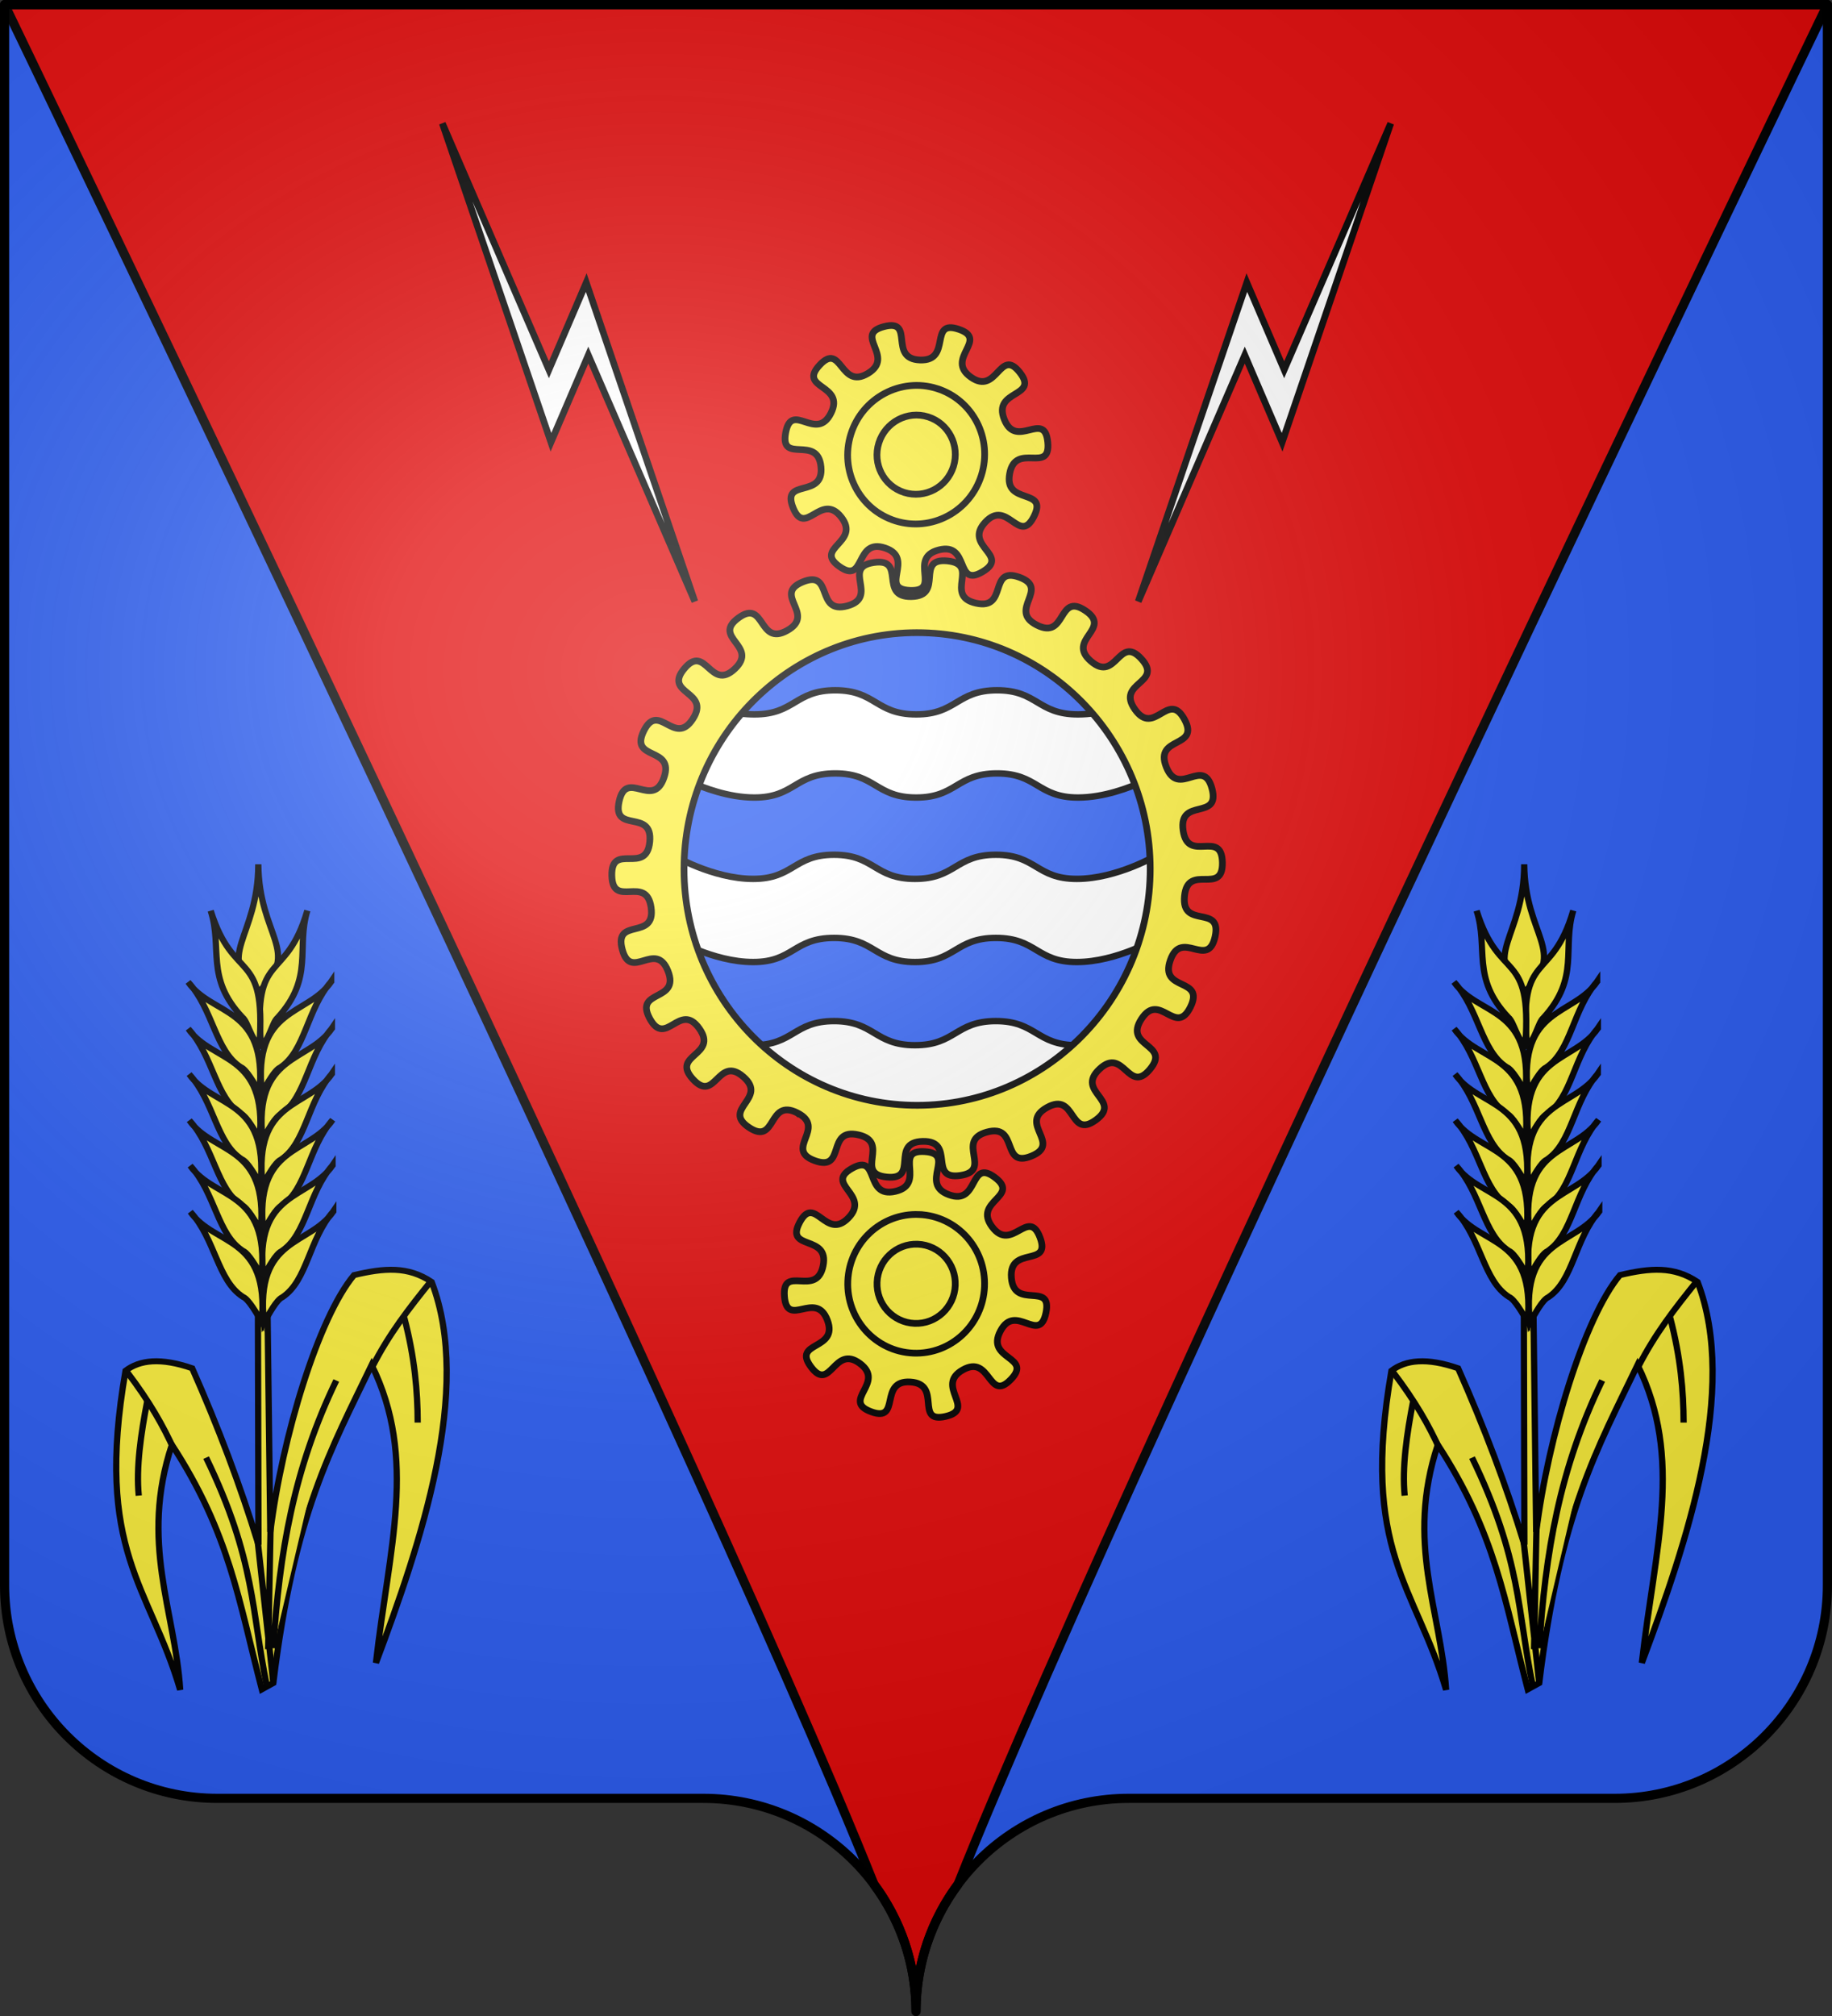 <svg xmlns="http://www.w3.org/2000/svg" xmlns:xlink="http://www.w3.org/1999/xlink" width="600" height="660" version="1.0"><rect width="100%" height="100%" fill="#333333" stroke="none"/><defs><g id="c"><path id="b" d="M0 0v1h.5z" transform="rotate(18 3.157 -.5)"/><use xlink:href="#b" width="810" height="540" transform="scale(-1 1)"/></g><g id="d"><use xlink:href="#c" width="810" height="540" transform="rotate(72)"/><use xlink:href="#c" width="810" height="540" transform="rotate(144)"/></g><radialGradient xlink:href="#a" id="e" cx="285.186" cy="200.448" r="300" fx="285.186" fy="200.448" gradientTransform="matrix(1.551 0 0 1.35 -152.894 151.099)" gradientUnits="userSpaceOnUse"/><linearGradient id="a"><stop offset="0" style="stop-color:#fff;stop-opacity:.314"/><stop offset=".19" style="stop-color:#fff;stop-opacity:.251"/><stop offset=".6" style="stop-color:#6b6b6b;stop-opacity:.125"/><stop offset="1" style="stop-color:#000;stop-opacity:.125"/></linearGradient></defs><g style="display:inline"><path d="M375 860.862c0-38.504 31.203-69.753 69.65-69.753h159.2c38.447 0 69.65-31.25 69.65-69.754V203.862h-597v517.493c0 38.504 31.203 69.754 69.65 69.754h159.2c38.447 0 69.65 31.25 69.65 69.753" style="display:inline;fill:#2b5df2;stroke:none;fill-opacity:1;fill-rule:nonzero" transform="translate(-75 -202.362)"/></g><path d="M1.5 1.5s226.182 468.68 284.75 615.438C294.877 628.55 300 642.923 300 658.5c0-15.577 5.123-29.949 13.75-41.562C372.318 470.18 598.5 1.5 598.5 1.5Z" style="display:inline;fill:#e20909;stroke:#000;stroke-width:3;stroke-linecap:round;stroke-linejoin:round;stroke-miterlimit:4;stroke-dasharray:none;stroke-dashoffset:0;stroke-opacity:1"/><g style="stroke:#000;stroke-width:1.987;stroke-miterlimit:4;stroke-opacity:1;stroke-dasharray:none"><path d="m318.912 394.122 32.3 93.638 11.114-25.598 31.69 72.35-32.3-93.637-11.114 25.597zM601.017 394.122l-32.3 93.638-11.115-25.598-31.69 72.35 32.3-93.637 11.114 25.597z" style="fill:#fff;fill-opacity:1;fill-rule:evenodd;stroke:#000;stroke-width:1.987;stroke-linecap:butt;stroke-linejoin:miter;stroke-miterlimit:4;stroke-opacity:1;stroke-dasharray:none" transform="matrix(1.101 0 0 1.115 -206.244 -399.057)"/></g><path d="M509.362 297.447c0 77.555-62.871 140.425-140.426 140.425s-140.425-62.87-140.425-140.425S291.38 157.02 368.936 157.02s140.426 62.87 140.426 140.426" style="fill:#fcef3c;fill-opacity:1;fill-rule:evenodd;stroke:#000;stroke-width:3.722;stroke-linecap:round;stroke-linejoin:round;stroke-miterlimit:4;stroke-opacity:1;stroke-dasharray:none;stroke-dashoffset:0" transform="matrix(.587 0 0 .595 81.68 103.527)"/><g style="stroke:#000;stroke-width:3.504;stroke-miterlimit:4;stroke-opacity:1;stroke-dasharray:none"><path d="M509.362 297.447c0 77.555-62.871 140.425-140.426 140.425s-140.425-62.87-140.425-140.425S291.38 157.02 368.936 157.02s140.426 62.87 140.426 140.426" style="fill:#2b5df2;fill-opacity:1;fill-rule:evenodd;stroke:#000;stroke-width:3.722;stroke-linecap:round;stroke-linejoin:round;stroke-miterlimit:4;stroke-opacity:1;stroke-dasharray:none;stroke-dashoffset:0" transform="matrix(.587 0 0 .595 83.272 106.42)"/><g style="stroke:#000;stroke-width:3.695;stroke-miterlimit:4;stroke-opacity:1;stroke-dasharray:none"><path d="M589.378 609.067c8.073 4.074 21.422 9.56 34.772 9.56 21.233 0 21.233-13.88 42.466-13.88s21.233 13.88 42.466 13.88 21.233-13.88 42.466-13.88 21.233 13.88 42.466 13.88c13.377 0 26.754-5.508 34.821-9.585l-17.115-41.01c-5.572 1.618-11.639 2.751-17.706 2.751-21.233 0-21.233-13.879-42.466-13.879s-21.233 13.88-42.466 13.88-21.233-13.88-42.466-13.88-21.233 13.88-42.466 13.88c-5.25 0-10.501-.85-15.43-2.127zm-8.323 90.322s21.233 13.879 42.466 13.879 21.233-13.88 42.466-13.88 21.233 13.88 42.466 13.88 21.233-13.88 42.466-13.88 21.233 13.88 42.466 13.88 42.466-13.88 42.466-13.88v-47.843s-21.233 13.88-42.466 13.88-21.233-13.88-42.466-13.88-21.233 13.88-42.466 13.88-21.233-13.88-42.466-13.88-21.233 13.88-42.466 13.88-42.466-13.88-42.466-13.88zm66.151 101.06c4.602-2.87 9.787-5.36 18.78-5.36 21.234 0 21.234 13.879 42.467 13.879s21.233-13.88 42.466-13.88c8.058 0 13.058 2 17.321 4.48l44.642-41.738c-6.05 1.902-12.773 3.294-19.497 3.294-21.233 0-21.233-13.88-42.466-13.88s-21.233 13.88-42.466 13.88-21.233-13.88-42.466-13.88-21.233 13.88-42.466 13.88c-8.278 0-16.557-2.11-23.576-4.684z" style="fill:#fff;fill-opacity:1;stroke:#000;stroke-width:3.695;stroke-miterlimit:4;stroke-opacity:1;stroke-dasharray:none" transform="matrix(.624 0 0 .569 -142.41 -90.897)"/></g></g><path d="M1019.174 255.604c-6.403 7.644-7.725-6.893-14.99-.087-7.264 6.806 6.931 9.282-1.09 15.151-8.021 5.87-5.872-8.566-14.533-3.72s4.537 10.694-4.637 14.447-3.679-9.742-13.232-7.137 1.88 11.484-7.913 12.902c-9.793 1.42-1.272-10.35-11.162-10.139s-.886 11.606-10.73 10.609c-9.844-.998 1.21-10.36-8.444-12.552s-3.6 11.054-12.923 7.697c-9.322-3.356 3.62-9.764-5.235-14.235s-6.106 9.86-14.365 4.34c-8.258-5.52 5.82-8.603-1.721-15.092s-8.257 8.092-14.972.729 7.683-6.94 1.892-15.07c-5.79-8.13-9.928 5.854-14.71-2.924-4.78-8.778 9.099-4.876 5.396-14.174s-11.021 3.277-13.591-6.406 9.985-2.527 8.585-12.453-11.474.508-11.683-9.517c-.21-10.024 10.291-.032 11.276-10.008.984-9.977-11.261-2.29-9.097-12.074s10 2.465 13.312-6.983-10.393-4.955-5.982-13.93 9.128 4.82 14.574-3.551c5.447-8.37-8.92-7.332-2.519-14.976 6.403-7.644 7.725 6.893 14.99.087 7.264-6.806-6.931-9.283 1.09-15.152s5.872 8.567 14.533 3.72-4.537-10.694 4.636-14.446c9.174-3.753 3.68 9.741 13.233 7.137s-1.88-11.484 7.913-12.903 1.271 10.351 11.162 10.14c9.89-.213.886-11.607 10.73-10.609s-1.21 10.359 8.444 12.552 3.6-11.054 12.923-7.698c9.322 3.357-3.62 9.765 5.235 14.236 8.855 4.47 6.106-9.86 14.364-4.34 8.26 5.52-5.82 8.603 1.722 15.092 7.542 6.488 8.257-8.092 14.972-.73 6.715 7.363-7.683 6.941-1.892 15.07 5.79 8.13 9.927-5.853 14.71 2.925 4.78 8.777-9.1 4.875-5.396 14.173 3.702 9.298 11.021-3.276 13.591 6.406 2.57 9.683-9.985 2.528-8.585 12.453 1.4 9.926 11.474-.507 11.683 9.517.21 10.025-10.292.032-11.276 10.009-.985 9.977 11.26 2.29 9.097 12.074s-10-2.465-13.312 6.983 10.393 4.955 5.982 13.93-9.128-4.82-14.574 3.55c-5.447 8.371 8.92 7.333 2.518 14.977m.067-57.883c-.923 38.779-32.724 69.492-70.986 68.557-38.26-.935-68.564-33.166-67.642-71.945.923-38.778 32.724-69.491 70.985-68.556s68.565 33.166 67.643 71.944" style="fill:#fcef3c;fill-opacity:1;fill-rule:evenodd;stroke:#000;stroke-width:2;stroke-linecap:round;stroke-linejoin:round;stroke-miterlimit:4;stroke-opacity:1;stroke-dasharray:none;stroke-dashoffset:0;display:inline" transform="matrix(1.101 0 0 1.101 -745.505 68.664)"/><g style="stroke:#000;stroke-width:2;stroke-miterlimit:4;stroke-opacity:1;stroke-dasharray:none"><path d="M269.891 563.415c-6.139-7.492 8.07-5.168 4.262-14.11-3.807-8.94-11.885 3.132-13.052-6.534-1.168-9.667 9.545.074 11.111-9.534s-11.668-3.879-7.494-12.65 7.99 5.293 14.433-1.932c6.444-7.224-7.747-9.657.443-14.749 8.191-5.092 3.899 8.831 13.173 6.284s-1.366-12.369 8.24-12.164c9.607.204-1.431 9.565 7.73 12.504 9.16 2.94 5.448-11.154 13.42-5.718 7.973 5.436-6.306 7.262-.167 14.754s10.533-6.398 14.34 2.544-9.178 2.654-8.01 12.32c1.167 9.667 12.273.39 10.707 9.998-1.567 9.608-9.138-2.797-13.312 5.975s10.118 7.053 3.674 14.277c-6.443 7.225-6.195-7.36-14.385-2.268-8.191 5.092 4.749 11.478-4.525 14.025s-1.286-9.586-10.893-9.79c-9.606-.205-2.127 12.257-11.288 9.318-9.16-2.939 4.033-8.769-3.94-14.204s-8.328 9.146-14.467 1.654" style="fill:#fcef3c;fill-opacity:1;fill-rule:evenodd;stroke:#000;stroke-width:2;stroke-linecap:round;stroke-linejoin:round;stroke-miterlimit:4;stroke-opacity:1;stroke-dasharray:none;stroke-dashoffset:0" transform="scale(1.101)rotate(2.372 4045.879 -206.236)"/><path d="M300.095 516.78c-11.235 0-20.35 9.24-20.35 20.625 0 11.387 9.115 20.625 20.35 20.625 11.234 0 20.35-9.238 20.35-20.625 0-11.386-9.116-20.624-20.35-20.624zm0 8.833c6.42 0 11.635 5.286 11.635 11.792s-5.216 11.777-11.635 11.777c-6.42 0-11.636-5.27-11.636-11.777s5.216-11.792 11.636-11.792z" style="fill:#fcef3c;fill-opacity:1;fill-rule:evenodd;stroke:#000;stroke-width:2;stroke-linecap:butt;stroke-linejoin:miter;stroke-miterlimit:4;stroke-opacity:1;stroke-dasharray:none" transform="scale(1.101)rotate(2.372 4045.879 -206.236)"/></g><g style="stroke:#000;stroke-width:2;stroke-miterlimit:4;stroke-opacity:1;stroke-dasharray:none"><path d="M269.891 563.415c-6.139-7.492 8.07-5.168 4.262-14.11-3.807-8.94-11.885 3.132-13.052-6.534-1.168-9.667 9.545.074 11.111-9.534s-11.668-3.879-7.494-12.65 7.99 5.293 14.433-1.932c6.444-7.224-7.747-9.657.443-14.749 8.191-5.092 3.899 8.831 13.173 6.284s-1.366-12.369 8.24-12.164c9.607.204-1.431 9.565 7.73 12.504 9.16 2.94 5.448-11.154 13.42-5.718 7.973 5.436-6.306 7.262-.167 14.754s10.533-6.398 14.34 2.544-9.178 2.654-8.01 12.32c1.167 9.667 12.273.39 10.707 9.998-1.567 9.608-9.138-2.797-13.312 5.975s10.118 7.053 3.674 14.277c-6.443 7.225-6.195-7.36-14.385-2.268-8.191 5.092 4.749 11.478-4.525 14.025s-1.286-9.586-10.893-9.79c-9.606-.205-2.127 12.257-11.288 9.318-9.16-2.939 4.033-8.769-3.94-14.204s-8.328 9.146-14.467 1.654" style="fill:#fcef3c;fill-opacity:1;fill-rule:evenodd;stroke:#000;stroke-width:2;stroke-linecap:round;stroke-linejoin:round;stroke-miterlimit:4;stroke-opacity:1;stroke-dasharray:none;stroke-dashoffset:0" transform="scale(1.101)rotate(17.427 1598.433 246.353)"/><path d="M300.095 516.78c-11.235 0-20.35 9.24-20.35 20.625 0 11.387 9.115 20.625 20.35 20.625 11.234 0 20.35-9.238 20.35-20.625 0-11.386-9.116-20.624-20.35-20.624zm0 8.833c6.42 0 11.635 5.286 11.635 11.792s-5.216 11.777-11.635 11.777c-6.42 0-11.636-5.27-11.636-11.777s5.216-11.792 11.636-11.792z" style="fill:#fcef3c;fill-opacity:1;fill-rule:evenodd;stroke:#000;stroke-width:2;stroke-linecap:butt;stroke-linejoin:miter;stroke-miterlimit:4;stroke-opacity:1;stroke-dasharray:none" transform="scale(1.101)rotate(17.427 1598.433 246.353)"/></g><g style="stroke:#000;stroke-width:3.524;stroke-miterlimit:4;stroke-opacity:1;stroke-dasharray:none"><g style="fill:#fcef3c;fill-opacity:1;stroke:#000;stroke-width:2.707;stroke-miterlimit:4;stroke-opacity:1;stroke-dasharray:none;display:inline"><g style="stroke:#000;stroke-width:2.366;stroke-miterlimit:4;stroke-opacity:1;stroke-dasharray:none"><path d="M1017.46 390.159c38.552-55.338 45.08-84.275 55.556-119.048-37.682 16.27-52.886 49.952-79.365 87.302 18.743-46.96 44.27-105.443 84.127-126.984 10.903 1.208 17.138 7.787 23.81 17.46-1.059 21.492-21.958 65.853-43.652 97.222l57.143-63.095 2.778 2.38-59.92 67.461c20.616-12.982 42.347-24.849 65.079-35.714 11.772 4.683 17.051 10.664 18.254 17.46-38.517 61.486-63.176 57.699-99.206 80.953 22.248-22.241 50.051-33.372 66.666-70.635-39.732 11.837-59.94 29.548-89.682 50z" style="fill:#fcef3c;fill-opacity:1;fill-rule:evenodd;stroke:#000;stroke-width:2.366;stroke-linecap:butt;stroke-linejoin:miter;stroke-miterlimit:4;stroke-opacity:1;stroke-dasharray:none" transform="matrix(-.648 -.548 -.573 .619 972.385 867.05)"/><g style="fill:#fcef3c;fill-opacity:1;stroke:#000;stroke-width:2.366;stroke-miterlimit:4;stroke-opacity:1;stroke-dasharray:none"><path d="M1236.49 151.036c-19.492 22.086-11.329 38.487-33.552 37.355-1.55-22.515 14.378-16.025 33.552-37.355z" style="fill:#fcef3c;fill-opacity:1;fill-rule:evenodd;stroke:#000;stroke-width:2.366;stroke-linecap:butt;stroke-linejoin:miter;stroke-miterlimit:4;stroke-opacity:1;stroke-dasharray:none;display:inline" transform="matrix(-.648 -.548 -.573 .619 972.385 867.05)"/><g style="fill:#fcef3c;fill-opacity:1;stroke:#000;stroke-width:2.366;stroke-miterlimit:4;stroke-opacity:1;stroke-dasharray:none"><path d="M1210.439 152.46c-13.245 27.249 5.454 25.133-22.223 51.588-1.133-3.377 2.916-9.587 2.551-12.342.138-21.16 13.048-25.216 19.672-39.246zM1185.042 167.54c-2.531 16.137 15.772 27.116-9.524 50.397.91-4.095 2.412-9.997 1.461-12.117-2.788-11.344 7.74-23.86 8.063-38.28z" style="fill:#fcef3c;fill-opacity:1;fill-rule:evenodd;stroke:#000;stroke-width:2.366;stroke-linecap:butt;stroke-linejoin:miter;stroke-miterlimit:4;stroke-opacity:1;stroke-dasharray:none;display:inline" transform="matrix(-.648 -.548 -.573 .619 972.385 867.05)"/><path d="M1172.578 181.23c-2.53 16.138 15.772 27.117-9.524 50.397.91-4.095 2.412-9.997 1.461-12.117-2.788-11.344 7.74-23.86 8.063-38.28z" style="fill:#fcef3c;fill-opacity:1;fill-rule:evenodd;stroke:#000;stroke-width:2.366;stroke-linecap:butt;stroke-linejoin:miter;stroke-miterlimit:4;stroke-opacity:1;stroke-dasharray:none;display:inline" transform="matrix(-.648 -.548 -.573 .619 972.385 867.05)"/><path d="M1160.673 194.722c-2.53 16.138 15.772 27.117-9.524 50.397.91-4.095 2.412-9.997 1.461-12.117-2.788-11.344 7.74-23.86 8.063-38.28z" style="fill:#fcef3c;fill-opacity:1;fill-rule:evenodd;stroke:#000;stroke-width:2.366;stroke-linecap:butt;stroke-linejoin:miter;stroke-miterlimit:4;stroke-opacity:1;stroke-dasharray:none;display:inline" transform="matrix(-.648 -.548 -.573 .619 972.385 867.05)"/><path d="M1148.372 208.214c-2.531 16.138 15.772 27.117-9.524 50.397.91-4.095 2.412-9.997 1.46-12.117-2.787-11.344 7.74-23.86 8.064-38.28z" style="fill:#fcef3c;fill-opacity:1;fill-rule:evenodd;stroke:#000;stroke-width:2.366;stroke-linecap:butt;stroke-linejoin:miter;stroke-miterlimit:4;stroke-opacity:1;stroke-dasharray:none;display:inline" transform="matrix(-.648 -.548 -.573 .619 972.385 867.05)"/><path d="M1136.467 221.706c-2.531 16.138 15.772 27.117-9.524 50.397.91-4.095 2.412-9.997 1.461-12.117-2.788-11.344 7.74-23.86 8.063-38.28z" style="fill:#fcef3c;fill-opacity:1;fill-rule:evenodd;stroke:#000;stroke-width:2.366;stroke-linecap:butt;stroke-linejoin:miter;stroke-miterlimit:4;stroke-opacity:1;stroke-dasharray:none;display:inline" transform="matrix(-.648 -.548 -.573 .619 972.385 867.05)"/><path d="M1124.165 235.198c-2.53 16.138 15.773 27.117-9.524 50.397.91-4.095 2.412-9.996 1.461-12.117-2.788-11.344 7.74-23.86 8.063-38.28z" style="fill:#fcef3c;fill-opacity:1;fill-rule:evenodd;stroke:#000;stroke-width:2.366;stroke-linecap:butt;stroke-linejoin:miter;stroke-miterlimit:4;stroke-opacity:1;stroke-dasharray:none;display:inline" transform="matrix(-.648 -.548 -.573 .619 972.385 867.05)"/></g><g style="fill:#fcef3c;fill-opacity:1;stroke:#000;stroke-width:2.366;stroke-miterlimit:4;stroke-opacity:1;stroke-dasharray:none;display:inline"><path d="M1210.439 152.46c-13.245 27.249 5.454 25.133-22.223 51.588-1.133-3.377 2.916-9.587 2.551-12.342.138-21.16 13.048-25.216 19.672-39.246zM1185.042 167.54c-2.531 16.137 15.772 27.116-9.524 50.397.91-4.095 2.412-9.997 1.461-12.117-2.788-11.344 7.74-23.86 8.063-38.28z" style="fill:#fcef3c;fill-opacity:1;fill-rule:evenodd;stroke:#000;stroke-width:2.366;stroke-linecap:butt;stroke-linejoin:miter;stroke-miterlimit:4;stroke-opacity:1;stroke-dasharray:none;display:inline" transform="matrix(.637 -.559 .584 .609 -791.078 881.935)"/><path d="M1172.578 181.23c-2.53 16.138 15.772 27.117-9.524 50.397.91-4.095 2.412-9.997 1.461-12.117-2.788-11.344 7.74-23.86 8.063-38.28z" style="fill:#fcef3c;fill-opacity:1;fill-rule:evenodd;stroke:#000;stroke-width:2.366;stroke-linecap:butt;stroke-linejoin:miter;stroke-miterlimit:4;stroke-opacity:1;stroke-dasharray:none;display:inline" transform="matrix(.637 -.559 .584 .609 -791.078 881.935)"/><path d="M1160.673 194.722c-2.53 16.138 15.772 27.117-9.524 50.397.91-4.095 2.412-9.997 1.461-12.117-2.788-11.344 7.74-23.86 8.063-38.28z" style="fill:#fcef3c;fill-opacity:1;fill-rule:evenodd;stroke:#000;stroke-width:2.366;stroke-linecap:butt;stroke-linejoin:miter;stroke-miterlimit:4;stroke-opacity:1;stroke-dasharray:none;display:inline" transform="matrix(.637 -.559 .584 .609 -791.078 881.935)"/><path d="M1148.372 208.214c-2.531 16.138 15.772 27.117-9.524 50.397.91-4.095 2.412-9.997 1.46-12.117-2.787-11.344 7.74-23.86 8.064-38.28z" style="fill:#fcef3c;fill-opacity:1;fill-rule:evenodd;stroke:#000;stroke-width:2.366;stroke-linecap:butt;stroke-linejoin:miter;stroke-miterlimit:4;stroke-opacity:1;stroke-dasharray:none;display:inline" transform="matrix(.637 -.559 .584 .609 -791.078 881.935)"/><path d="M1136.467 221.706c-2.531 16.138 15.772 27.117-9.524 50.397.91-4.095 2.412-9.997 1.461-12.117-2.788-11.344 7.74-23.86 8.063-38.28z" style="fill:#fcef3c;fill-opacity:1;fill-rule:evenodd;stroke:#000;stroke-width:2.366;stroke-linecap:butt;stroke-linejoin:miter;stroke-miterlimit:4;stroke-opacity:1;stroke-dasharray:none;display:inline" transform="matrix(.637 -.559 .584 .609 -791.078 881.935)"/><path d="M1124.165 235.198c-2.53 16.138 15.773 27.117-9.524 50.397.91-4.095 2.412-9.996 1.461-12.117-2.788-11.344 7.74-23.86 8.063-38.28z" style="fill:#fcef3c;fill-opacity:1;fill-rule:evenodd;stroke:#000;stroke-width:2.366;stroke-linecap:butt;stroke-linejoin:miter;stroke-miterlimit:4;stroke-opacity:1;stroke-dasharray:none;display:inline" transform="matrix(.637 -.559 .584 .609 -791.078 881.935)"/></g></g><path d="M1072.222 271.905c4.049-14.401 5.042-27.122 5.953-40.476" style="fill:#fcef3c;fill-opacity:1;fill-rule:evenodd;stroke:#000;stroke-width:2.366;stroke-linecap:butt;stroke-linejoin:miter;stroke-miterlimit:4;stroke-opacity:1;stroke-dasharray:none" transform="matrix(-.648 -.548 -.573 .619 972.385 867.05)"/><path d="M1076.19 248.889c-13.488 9.26-23.125 18.518-31.349 27.778M1078.968 284.603c-10.978 36.656-28.945 65.319-52.38 95.238M1060.318 350.873l-42.858 39.286M1059.524 344.127l-31.746 37.302M1095.635 340.159c-40.829 17.857-53.483 34.524-76.984 52.38M1107.143 345.714c8.842-4.157 19.221-8.007 33.333-11.11" style="fill:#fcef3c;fill-opacity:1;fill-rule:evenodd;stroke:#000;stroke-width:2.366;stroke-linecap:butt;stroke-linejoin:miter;stroke-miterlimit:4;stroke-opacity:1;stroke-dasharray:none" transform="matrix(-.648 -.548 -.573 .619 972.385 867.05)"/><path d="M1127.381 337.778c-7.115 11.884-14.454 22.87-22.62 30.555" style="fill:#fcef3c;fill-opacity:1;fill-rule:evenodd;stroke:#000;stroke-width:2.366;stroke-linecap:butt;stroke-linejoin:miter;stroke-miterlimit:4;stroke-opacity:1;stroke-dasharray:none" transform="matrix(-.648 -.548 -.573 .619 972.385 867.05)"/></g></g></g><g style="stroke:#000;stroke-width:3.524;stroke-miterlimit:4;stroke-opacity:1;stroke-dasharray:none"><g style="fill:#fcef3c;fill-opacity:1;stroke:#000;stroke-width:2.707;stroke-miterlimit:4;stroke-opacity:1;stroke-dasharray:none;display:inline"><g style="stroke:#000;stroke-width:2.366;stroke-miterlimit:4;stroke-opacity:1;stroke-dasharray:none"><path d="M1017.46 390.159c38.552-55.338 45.08-84.275 55.556-119.048-37.682 16.27-52.886 49.952-79.365 87.302 18.743-46.96 44.27-105.443 84.127-126.984 10.903 1.208 17.138 7.787 23.81 17.46-1.059 21.492-21.958 65.853-43.652 97.222l57.143-63.095 2.778 2.38-59.92 67.461c20.616-12.982 42.347-24.849 65.079-35.714 11.772 4.683 17.051 10.664 18.254 17.46-38.517 61.486-63.176 57.699-99.206 80.953 22.248-22.241 50.051-33.372 66.666-70.635-39.732 11.837-59.94 29.548-89.682 50z" style="fill:#fcef3c;fill-opacity:1;fill-rule:evenodd;stroke:#000;stroke-width:2.366;stroke-linecap:butt;stroke-linejoin:miter;stroke-miterlimit:4;stroke-opacity:1;stroke-dasharray:none" transform="matrix(-.648 -.548 -.573 .619 1386.985 867.05)"/><g style="fill:#fcef3c;fill-opacity:1;stroke:#000;stroke-width:2.366;stroke-miterlimit:4;stroke-opacity:1;stroke-dasharray:none"><path d="M1236.49 151.036c-19.492 22.086-11.329 38.487-33.552 37.355-1.55-22.515 14.378-16.025 33.552-37.355z" style="fill:#fcef3c;fill-opacity:1;fill-rule:evenodd;stroke:#000;stroke-width:2.366;stroke-linecap:butt;stroke-linejoin:miter;stroke-miterlimit:4;stroke-opacity:1;stroke-dasharray:none;display:inline" transform="matrix(-.648 -.548 -.573 .619 1386.985 867.05)"/><g style="fill:#fcef3c;fill-opacity:1;stroke:#000;stroke-width:2.366;stroke-miterlimit:4;stroke-opacity:1;stroke-dasharray:none"><path d="M1210.439 152.46c-13.245 27.249 5.454 25.133-22.223 51.588-1.133-3.377 2.916-9.587 2.551-12.342.138-21.16 13.048-25.216 19.672-39.246zM1185.042 167.54c-2.531 16.137 15.772 27.116-9.524 50.397.91-4.095 2.412-9.997 1.461-12.117-2.788-11.344 7.74-23.86 8.063-38.28z" style="fill:#fcef3c;fill-opacity:1;fill-rule:evenodd;stroke:#000;stroke-width:2.366;stroke-linecap:butt;stroke-linejoin:miter;stroke-miterlimit:4;stroke-opacity:1;stroke-dasharray:none;display:inline" transform="matrix(-.648 -.548 -.573 .619 1386.985 867.05)"/><path d="M1172.578 181.23c-2.53 16.138 15.772 27.117-9.524 50.397.91-4.095 2.412-9.997 1.461-12.117-2.788-11.344 7.74-23.86 8.063-38.28z" style="fill:#fcef3c;fill-opacity:1;fill-rule:evenodd;stroke:#000;stroke-width:2.366;stroke-linecap:butt;stroke-linejoin:miter;stroke-miterlimit:4;stroke-opacity:1;stroke-dasharray:none;display:inline" transform="matrix(-.648 -.548 -.573 .619 1386.985 867.05)"/><path d="M1160.673 194.722c-2.53 16.138 15.772 27.117-9.524 50.397.91-4.095 2.412-9.997 1.461-12.117-2.788-11.344 7.74-23.86 8.063-38.28z" style="fill:#fcef3c;fill-opacity:1;fill-rule:evenodd;stroke:#000;stroke-width:2.366;stroke-linecap:butt;stroke-linejoin:miter;stroke-miterlimit:4;stroke-opacity:1;stroke-dasharray:none;display:inline" transform="matrix(-.648 -.548 -.573 .619 1386.985 867.05)"/><path d="M1148.372 208.214c-2.531 16.138 15.772 27.117-9.524 50.397.91-4.095 2.412-9.997 1.46-12.117-2.787-11.344 7.74-23.86 8.064-38.28z" style="fill:#fcef3c;fill-opacity:1;fill-rule:evenodd;stroke:#000;stroke-width:2.366;stroke-linecap:butt;stroke-linejoin:miter;stroke-miterlimit:4;stroke-opacity:1;stroke-dasharray:none;display:inline" transform="matrix(-.648 -.548 -.573 .619 1386.985 867.05)"/><path d="M1136.467 221.706c-2.531 16.138 15.772 27.117-9.524 50.397.91-4.095 2.412-9.997 1.461-12.117-2.788-11.344 7.74-23.86 8.063-38.28z" style="fill:#fcef3c;fill-opacity:1;fill-rule:evenodd;stroke:#000;stroke-width:2.366;stroke-linecap:butt;stroke-linejoin:miter;stroke-miterlimit:4;stroke-opacity:1;stroke-dasharray:none;display:inline" transform="matrix(-.648 -.548 -.573 .619 1386.985 867.05)"/><path d="M1124.165 235.198c-2.53 16.138 15.773 27.117-9.524 50.397.91-4.095 2.412-9.996 1.461-12.117-2.788-11.344 7.74-23.86 8.063-38.28z" style="fill:#fcef3c;fill-opacity:1;fill-rule:evenodd;stroke:#000;stroke-width:2.366;stroke-linecap:butt;stroke-linejoin:miter;stroke-miterlimit:4;stroke-opacity:1;stroke-dasharray:none;display:inline" transform="matrix(-.648 -.548 -.573 .619 1386.985 867.05)"/></g><g style="fill:#fcef3c;fill-opacity:1;stroke:#000;stroke-width:2.366;stroke-miterlimit:4;stroke-opacity:1;stroke-dasharray:none;display:inline"><path d="M1210.439 152.46c-13.245 27.249 5.454 25.133-22.223 51.588-1.133-3.377 2.916-9.587 2.551-12.342.138-21.16 13.048-25.216 19.672-39.246zM1185.042 167.54c-2.531 16.137 15.772 27.116-9.524 50.397.91-4.095 2.412-9.997 1.461-12.117-2.788-11.344 7.74-23.86 8.063-38.28z" style="fill:#fcef3c;fill-opacity:1;fill-rule:evenodd;stroke:#000;stroke-width:2.366;stroke-linecap:butt;stroke-linejoin:miter;stroke-miterlimit:4;stroke-opacity:1;stroke-dasharray:none;display:inline" transform="matrix(.637 -.559 .584 .609 -376.478 881.935)"/><path d="M1172.578 181.23c-2.53 16.138 15.772 27.117-9.524 50.397.91-4.095 2.412-9.997 1.461-12.117-2.788-11.344 7.74-23.86 8.063-38.28z" style="fill:#fcef3c;fill-opacity:1;fill-rule:evenodd;stroke:#000;stroke-width:2.366;stroke-linecap:butt;stroke-linejoin:miter;stroke-miterlimit:4;stroke-opacity:1;stroke-dasharray:none;display:inline" transform="matrix(.637 -.559 .584 .609 -376.478 881.935)"/><path d="M1160.673 194.722c-2.53 16.138 15.772 27.117-9.524 50.397.91-4.095 2.412-9.997 1.461-12.117-2.788-11.344 7.74-23.86 8.063-38.28z" style="fill:#fcef3c;fill-opacity:1;fill-rule:evenodd;stroke:#000;stroke-width:2.366;stroke-linecap:butt;stroke-linejoin:miter;stroke-miterlimit:4;stroke-opacity:1;stroke-dasharray:none;display:inline" transform="matrix(.637 -.559 .584 .609 -376.478 881.935)"/><path d="M1148.372 208.214c-2.531 16.138 15.772 27.117-9.524 50.397.91-4.095 2.412-9.997 1.46-12.117-2.787-11.344 7.74-23.86 8.064-38.28z" style="fill:#fcef3c;fill-opacity:1;fill-rule:evenodd;stroke:#000;stroke-width:2.366;stroke-linecap:butt;stroke-linejoin:miter;stroke-miterlimit:4;stroke-opacity:1;stroke-dasharray:none;display:inline" transform="matrix(.637 -.559 .584 .609 -376.478 881.935)"/><path d="M1136.467 221.706c-2.531 16.138 15.772 27.117-9.524 50.397.91-4.095 2.412-9.997 1.461-12.117-2.788-11.344 7.74-23.86 8.063-38.28z" style="fill:#fcef3c;fill-opacity:1;fill-rule:evenodd;stroke:#000;stroke-width:2.366;stroke-linecap:butt;stroke-linejoin:miter;stroke-miterlimit:4;stroke-opacity:1;stroke-dasharray:none;display:inline" transform="matrix(.637 -.559 .584 .609 -376.478 881.935)"/><path d="M1124.165 235.198c-2.53 16.138 15.773 27.117-9.524 50.397.91-4.095 2.412-9.996 1.461-12.117-2.788-11.344 7.74-23.86 8.063-38.28z" style="fill:#fcef3c;fill-opacity:1;fill-rule:evenodd;stroke:#000;stroke-width:2.366;stroke-linecap:butt;stroke-linejoin:miter;stroke-miterlimit:4;stroke-opacity:1;stroke-dasharray:none;display:inline" transform="matrix(.637 -.559 .584 .609 -376.478 881.935)"/></g></g><path d="M1072.222 271.905c4.049-14.401 5.042-27.122 5.953-40.476" style="fill:#fcef3c;fill-opacity:1;fill-rule:evenodd;stroke:#000;stroke-width:2.366;stroke-linecap:butt;stroke-linejoin:miter;stroke-miterlimit:4;stroke-opacity:1;stroke-dasharray:none" transform="matrix(-.648 -.548 -.573 .619 1386.985 867.05)"/><path d="M1076.19 248.889c-13.488 9.26-23.125 18.518-31.349 27.778M1078.968 284.603c-10.978 36.656-28.945 65.319-52.38 95.238M1060.318 350.873l-42.858 39.286M1059.524 344.127l-31.746 37.302M1095.635 340.159c-40.829 17.857-53.483 34.524-76.984 52.38M1107.143 345.714c8.842-4.157 19.221-8.007 33.333-11.11" style="fill:#fcef3c;fill-opacity:1;fill-rule:evenodd;stroke:#000;stroke-width:2.366;stroke-linecap:butt;stroke-linejoin:miter;stroke-miterlimit:4;stroke-opacity:1;stroke-dasharray:none" transform="matrix(-.648 -.548 -.573 .619 1386.985 867.05)"/><path d="M1127.381 337.778c-7.115 11.884-14.454 22.87-22.62 30.555" style="fill:#fcef3c;fill-opacity:1;fill-rule:evenodd;stroke:#000;stroke-width:2.366;stroke-linecap:butt;stroke-linejoin:miter;stroke-miterlimit:4;stroke-opacity:1;stroke-dasharray:none" transform="matrix(-.648 -.548 -.573 .619 1386.985 867.05)"/></g></g></g><g style="display:inline"><path d="M76.5 203.862v517.491c0 38.505 31.203 69.755 69.65 69.755h159.2c38.447 0 69.65 31.25 69.65 69.754 0-38.504 31.203-69.754 69.65-69.754h159.2c38.447 0 69.65-31.25 69.65-69.755v-517.49z" style="display:inline;fill:url(#e);fill-opacity:1;fill-rule:evenodd;stroke:none;stroke-width:3;stroke-linecap:butt;stroke-linejoin:miter;stroke-miterlimit:4;stroke-dasharray:none;stroke-opacity:1" transform="translate(-75 -202.362)"/></g><path d="M375 860.862c0-38.504 31.203-69.753 69.65-69.753h159.2c38.447 0 69.65-31.25 69.65-69.754V203.862h-597v517.493c0 38.504 31.203 69.754 69.65 69.754h159.2c38.447 0 69.65 31.25 69.65 69.753" style="fill:none;fill-opacity:1;fill-rule:nonzero;stroke:#000;stroke-width:3;stroke-linecap:round;stroke-linejoin:round;stroke-miterlimit:4;stroke-dasharray:none;stroke-dashoffset:0;stroke-opacity:1;display:inline" transform="translate(-75 -202.362)"/></svg>